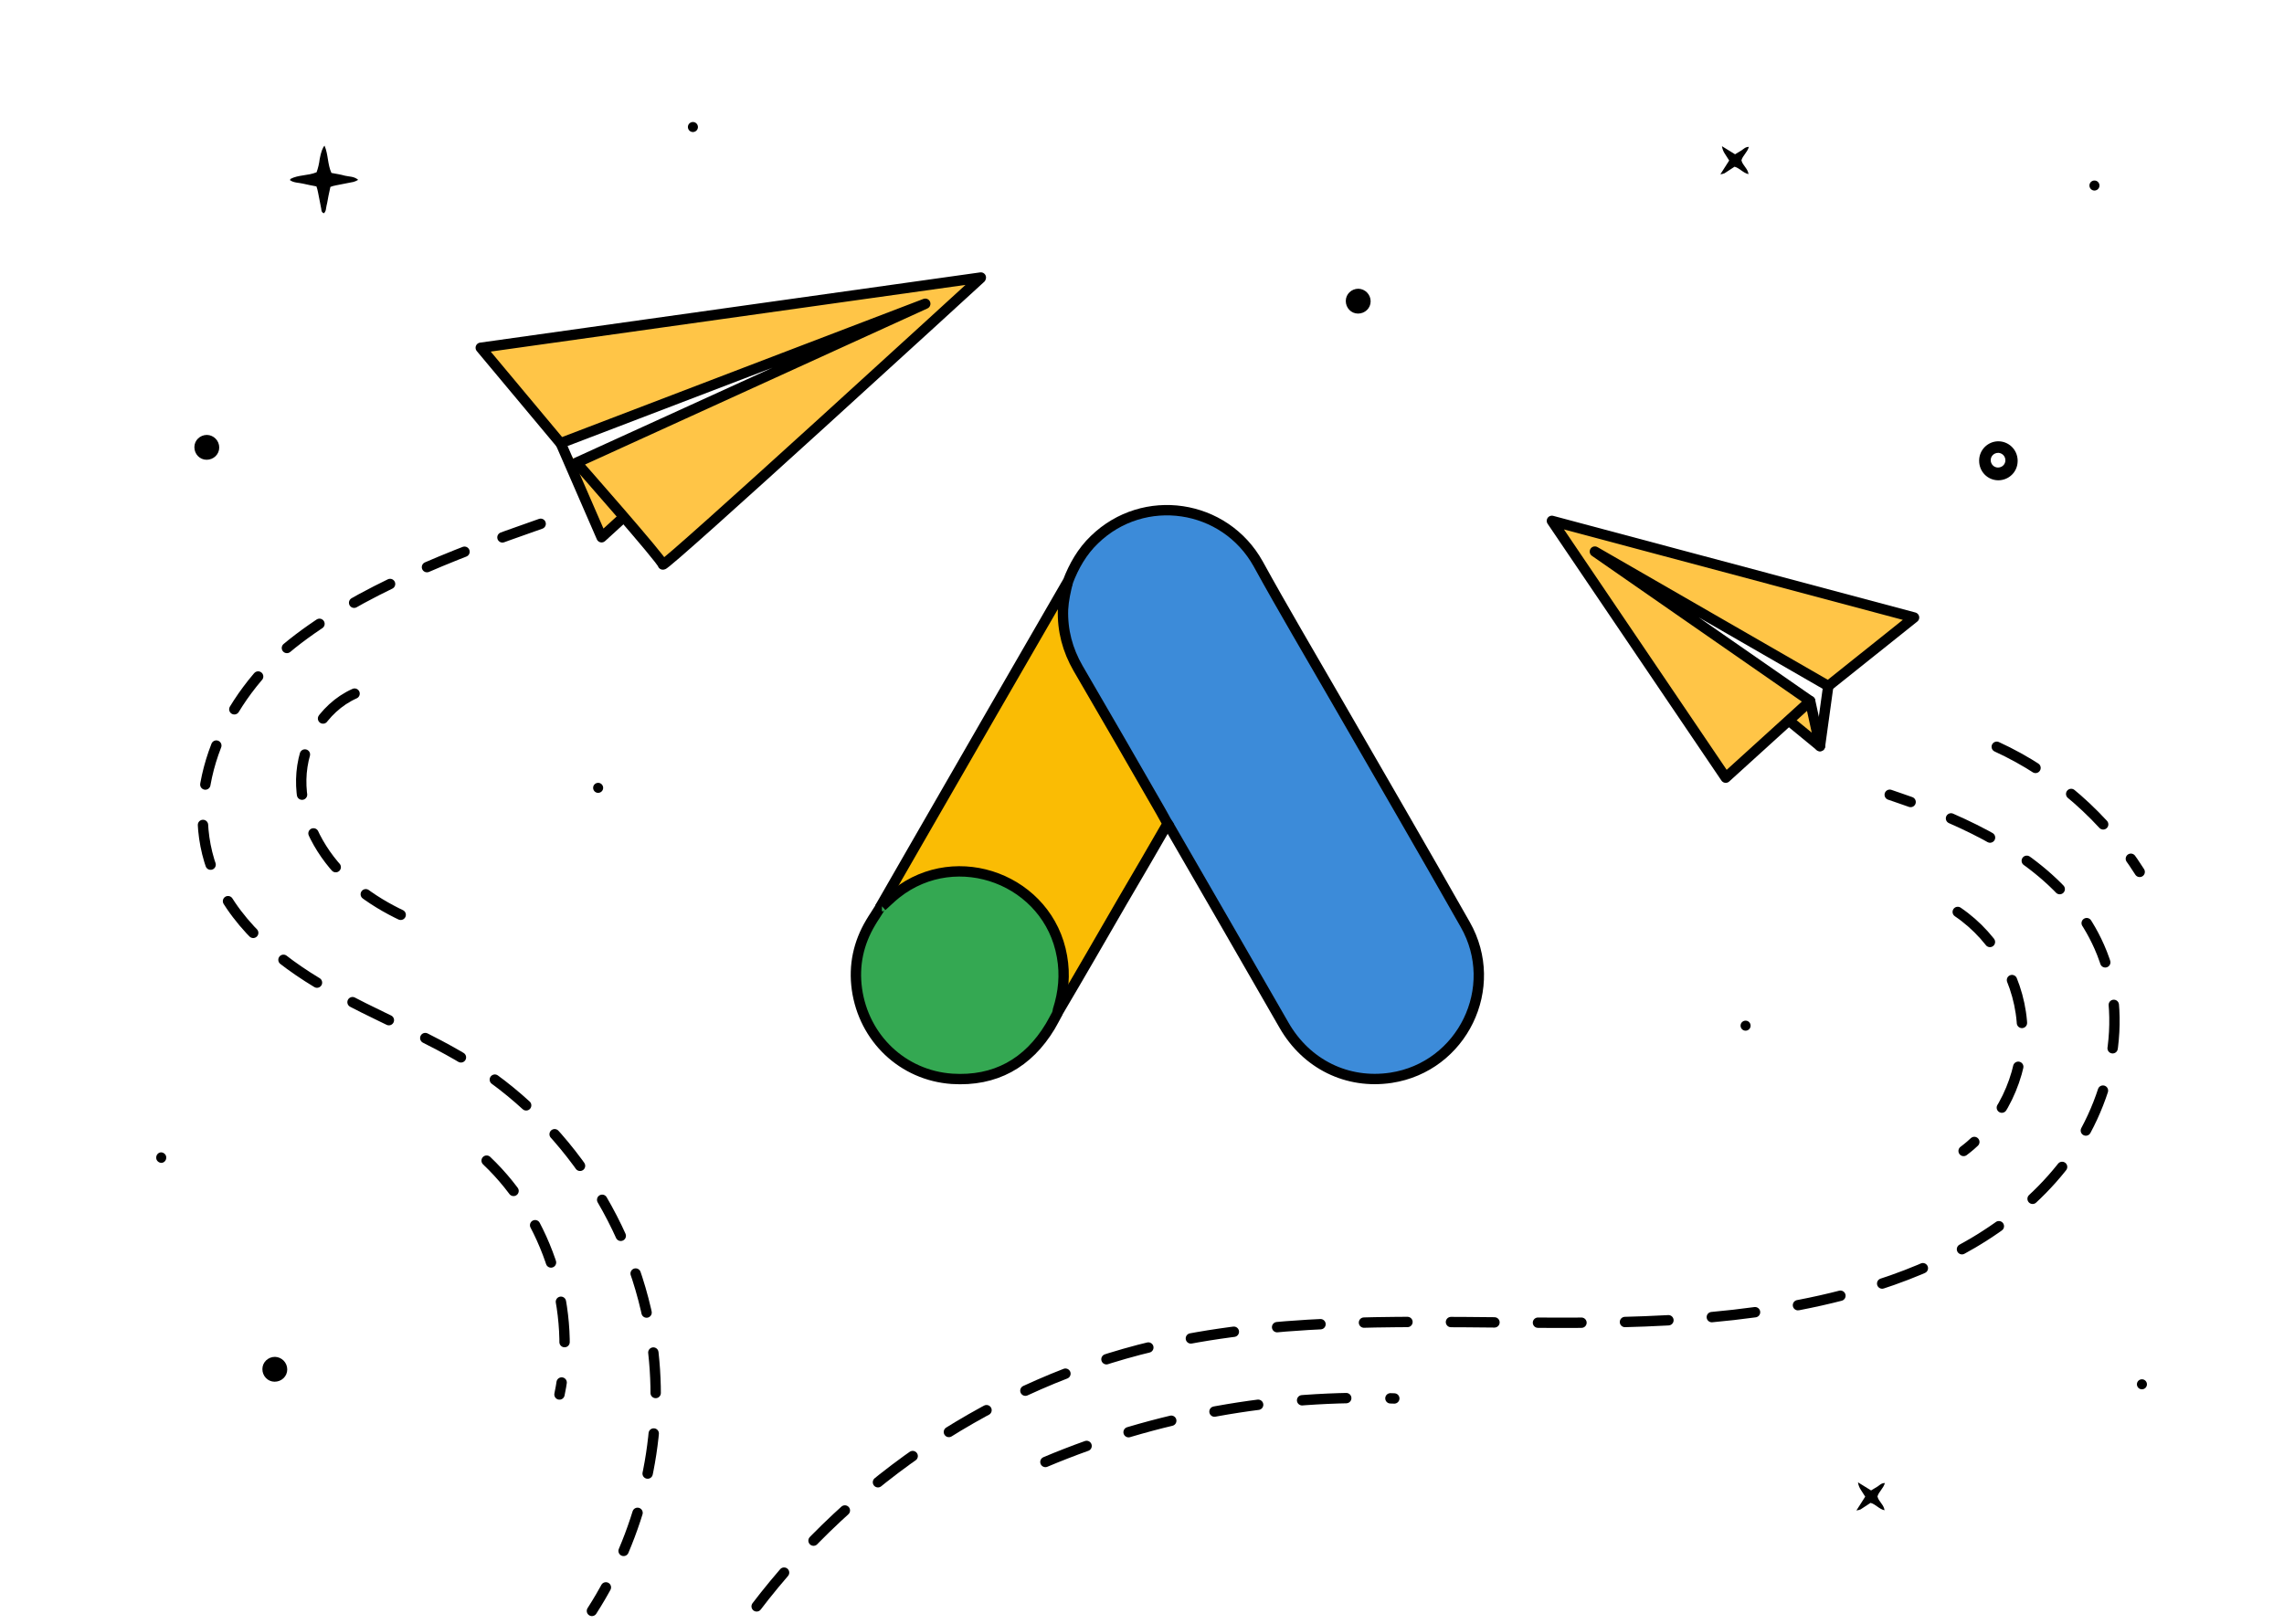 <?xml version="1.0" encoding="UTF-8"?>
<svg xmlns="http://www.w3.org/2000/svg" version="1.1" viewBox="0 0 1323.1 941">
  <!-- Generator: Adobe Illustrator 29.6.1, SVG Export Plug-In . SVG Version: 2.1.1 Build 9)  -->
  <defs>
    <style>
      .st0, .st1, .st2, .st3, .st4, .st5, .st6, .st7 {
        stroke: #000;
        stroke-width: 6px;
      }

      .st0, .st1, .st2, .st3, .st5 {
        stroke-linecap: round;
        stroke-linejoin: round;
      }

      .st0, .st2, .st3, .st5 {
        fill: none;
      }

      .st1 {
        fill: #ffc547;
      }

      .st2 {
        stroke-dasharray: 23.5 23.5;
      }

      .st3 {
        stroke-dasharray: 25.6;
      }

      .st4 {
        fill: #3c8bd9;
      }

      .st4, .st6, .st7 {
        stroke-miterlimit: 10;
      }

      .st5 {
        stroke-dasharray: 25.2 25.2;
      }

      .st6 {
        fill: #34a852;
      }

      .st7 {
        fill: #fabc04;
      }
    </style>
  </defs>
  <g id="Capa_1">
    <path d="M1157.3,255.7h0c-5.9.2-10.7,5-10.8,11,0,0,0,.2,0,.3,0,6.2,4.8,11.2,11,11.3,6.2,0,11.2-4.8,11.3-11v-.7c-.2-6.2-5.3-11-11.4-10.9ZM1157.4,270.9c-2.3,0-4.2-1.9-4.2-4.3,0-2.3,1.9-4.2,4.3-4.2h.4c2.3.3,3.9,2.2,3.8,4.5-.1,2.3-2,4-4.3,4Z"/>
    <path d="M1001.7,93l-5.1,8c.8-.1,1.7-.3,2.4-.6l5.8-3.8c3,.8,4.9,3.6,8.1,4.3-.4-3.3-3.4-5-4.1-8,.7-2.7,3.4-4.6,4.3-7.8-2,0-3,1.2-4.2,2l-3.8,2.3-7.6-4.7q.4,2.5,1.7,4.4l2.5,3.9h0Z"/>
    <path d="M1080.5,867.2l-5.1,8c.8-.1,1.7-.3,2.4-.6l5.8-3.8c3,.8,4.9,3.6,8.1,4.3-.4-3.3-3.4-5-4.1-8,.7-2.7,3.4-4.6,4.3-7.8-2,0-3,1.2-4.2,2l-3.8,2.3-7.6-4.7q.4,2.5,1.7,4.4l2.5,3.9h0Z"/>
    <path d="M187.6,123.6c1.4-1.2,1.2-3,1.6-4.6.5-1.8.7-3.8,1.1-5.6l1.1-5.1c1-.4,2.1-.7,3.2-.9l10.2-2c1-.3,1.9-.7,2.7-1.2-2.4-2.1-5.3-1.8-7.7-2.4-2.4-.7-5.2-1.1-7.8-1.6-2.3-5-1.8-10.7-4-15.8q-1.7,1.8-2.8,7.7c-.3,2.6-.9,5.2-1.8,7.7-5,2.1-10.5,1.4-15.2,3.9,0,0,0,.3-.2.7,2.3,1.6,5,1.4,7.5,2,2.5.6,5.2,1.1,7.8,1.6.4,1.1.7,2.2.9,3.3.7,3.2,1.2,6.4,1.9,9.7.1.9.1,2.1,1.6,2.6h0Z"/>
    <path d="M93.4,667.7c-1.7,0-3,1.5-2.9,3.2,0,1.5,1.3,2.8,2.9,2.9,1.7,0,3-1.5,2.9-3.2,0-1.5-1.3-2.8-2.9-2.9Z"/>
    <path d="M159.3,786.2c-4,0-7.3,3.1-7.3,7.1,0,4,3.1,7.3,7.1,7.3,4,0,7.3-3.1,7.3-7.1,0,0,0,0,0,0h0c0-4-3.2-7.2-7.1-7.3Z"/>
    <path d="M786.9,167.3c-4,0-7.3,3.1-7.3,7.1,0,4,3.1,7.3,7.1,7.3,4,0,7.3-3.1,7.3-7.1,0,0,0,0,0,0h0c0-4-3.2-7.2-7.1-7.3Z"/>
    <path d="M119.9,252c-4,0-7.3,3.1-7.3,7.1,0,4,3.1,7.3,7.1,7.3,4,0,7.3-3.1,7.3-7.1,0,0,0,0,0,0h0c0-4-3.2-7.2-7.1-7.3Z"/>
    <path d="M1241,799.2c-1.6-.1-3,1.1-3.1,2.7-.1,1.6,1.1,3,2.7,3.1,1.6.1,3-1.1,3.1-2.7h0c.1-1.6-1.1-3-2.7-3.1Z"/>
    <path d="M1213.5,104.6c-1.6-.1-3,1.1-3.1,2.7-.1,1.6,1.1,3,2.7,3.1,1.6.1,3-1.1,3.1-2.7h0c.1-1.6-1.1-3-2.7-3.1Z"/>
    <path d="M1011.4,591.4c-1.6-.1-3,1.1-3.1,2.7-.1,1.6,1.1,3,2.7,3.1,1.6.1,3-1.1,3.1-2.7h0c.1-1.6-1.1-3-2.7-3.1Z"/>
    <path d="M401.6,70.7c-1.6-.1-3,1.1-3.1,2.7s1.1,3,2.7,3.1c1.6.1,3-1.1,3.1-2.7h0c.1-1.6-1.1-3-2.7-3.1Z"/>
    <path d="M346.7,453.6c-1.6-.1-3,1.1-3.1,2.7s1.1,3,2.7,3.1c1.6.1,3-1.1,3.1-2.7h0c.1-1.6-1.1-3-2.7-3.1Z"/>
  </g>
  <g id="_x32_">
    <g>
      <polyline class="st1" points="361.2 299.7 348.5 311.3 324.8 256.8"/>
      <path class="st1" d="M568.2,160.8l-289.7,40.7,46.2,55.3,211.3-80.8-202,92.1s49.8,56.5,50,59,184.1-166,184.1-166h0v-.2Z"/>
    </g>
    <g>
      <polyline class="st1" points="1037 418.1 1054.3 432.3 1048.6 406.2"/>
      <polygon class="st1" points="899 301.8 999.7 450.6 1048.6 406.2 923.9 319.6 1059.1 397.5 1108.8 357.8 899 301.8"/>
      <line class="st1" x1="1059.1" y1="397.5" x2="1054.3" y2="432.3"/>
    </g>
    <g>
      <g>
        <path class="st0" d="M1094.7,460.5c4.1,1.5,8.1,2.7,12.1,4.2"/>
        <path class="st5" d="M1130.2,474.2c36.6,16,70.2,38.8,85.9,74.4,18.4,41.5,6.4,92.3-21.9,128-28.3,35.5-70.7,57.6-114.3,70.4-132.4,39.2-277.2,1.3-411.5,33-91.4,21.6-174.1,77-230.8,151.7"/>
      </g>
      <path class="st3" d="M1134.1,528.4c22.4,15.2,36.8,41.4,37.4,68.4.6,27-12.4,53.9-34,70.1"/>
      <path class="st3" d="M1156.7,432.7c33.8,15.5,63,41.2,82.8,72.5"/>
      <path class="st3" d="M605.6,847.1c63.6-26.8,133.1-39.3,202.1-36.8"/>
    </g>
    <path class="st2" d="M313.2,303.5c-51.7,18-105.5,38.9-144,69.5s-63.2,83.8-46.5,130.1c11,30.7,37.8,53.1,66.1,69.3s59.2,27.8,86.6,45.4c56.6,36.4,95.6,99.2,103.1,166.1,5.8,51.9-7.4,105.6-35.6,149.5"/>
    <path class="st2" d="M205.4,401.9c-18.8,8.4-30.5,29.1-30.9,49.7-.4,20.6,9.5,40.6,24,55.2,14.5,14.6,33.3,24.4,52.8,31.1"/>
    <path class="st2" d="M281.9,672.5c35.9,34,52.4,87.1,42.2,135.5"/>
    <g>
      <path class="st4" d="M618.6,337.1c3.5-9.2,8.3-17.6,15.4-24.4,28.5-27.7,75.5-20.8,94.9,14.1,14.5,26.4,29.9,52.3,44.9,78.4,25,43.4,50.3,86.9,75,130.5,20.8,36.5-1.7,82.5-43,88.8-25.3,3.8-49-7.8-62-30.5-21.9-38.2-44-76.4-66-114.5-.4-.9-1-1.6-1.6-2.3-2.3-1.9-3.3-4.6-4.8-7.1-9.7-17.1-19.8-34.1-29.5-51.1-6.2-11-12.8-21.9-19-33-5.7-9.9-8.3-20.6-8-32,.4-5.8,1.2-11.6,3.8-16.9"/>
      <path class="st7" d="M618.6,337.1c-1.3,5.2-2.5,10.5-2.8,16-.4,12.2,2.6,23.5,8.7,34.1,16,27.5,32,55.1,47.8,82.7,1.5,2.5,2.6,4.9,4.1,7.3-8.7,15.1-17.4,30.1-26.3,45.2-12.2,21.1-24.4,42.3-36.8,63.3-.6,0-.7-.3-.9-.7-.1-1.2.3-2.2.6-3.3,6-21.8,1-41.1-13.9-57.7-9.2-10-20.8-15.7-34.1-17.6-17.4-2.5-32.8,2-46.6,12.9-2.5,1.9-4.1,4.6-7,6.1-.6,0-.9-.3-1-.7,7-12.1,13.8-24.1,20.8-36.2,28.8-50,57.5-99.9,86.4-149.8.3-.6.7-1,1-1.6"/>
      <path class="st6" d="M510.9,525.1c2.8-2.5,5.4-5.1,8.3-7.4,35.3-27.9,88.3-7.7,96,36.5,1.9,10.6.9,20.8-2.3,30.9-.1.9-.3,1.6-.6,2.5-1.3,2.3-2.5,4.8-3.9,7.1-12.9,21.4-32,32-56.9,30.4-28.6-2-51.1-23.5-55.1-52-1.9-13.8.9-26.7,8-38.6,1.5-2.6,3.2-4.9,4.8-7.6.7-.6.4-1.7,1.7-1.7"/>
    </g>
  </g>
</svg>